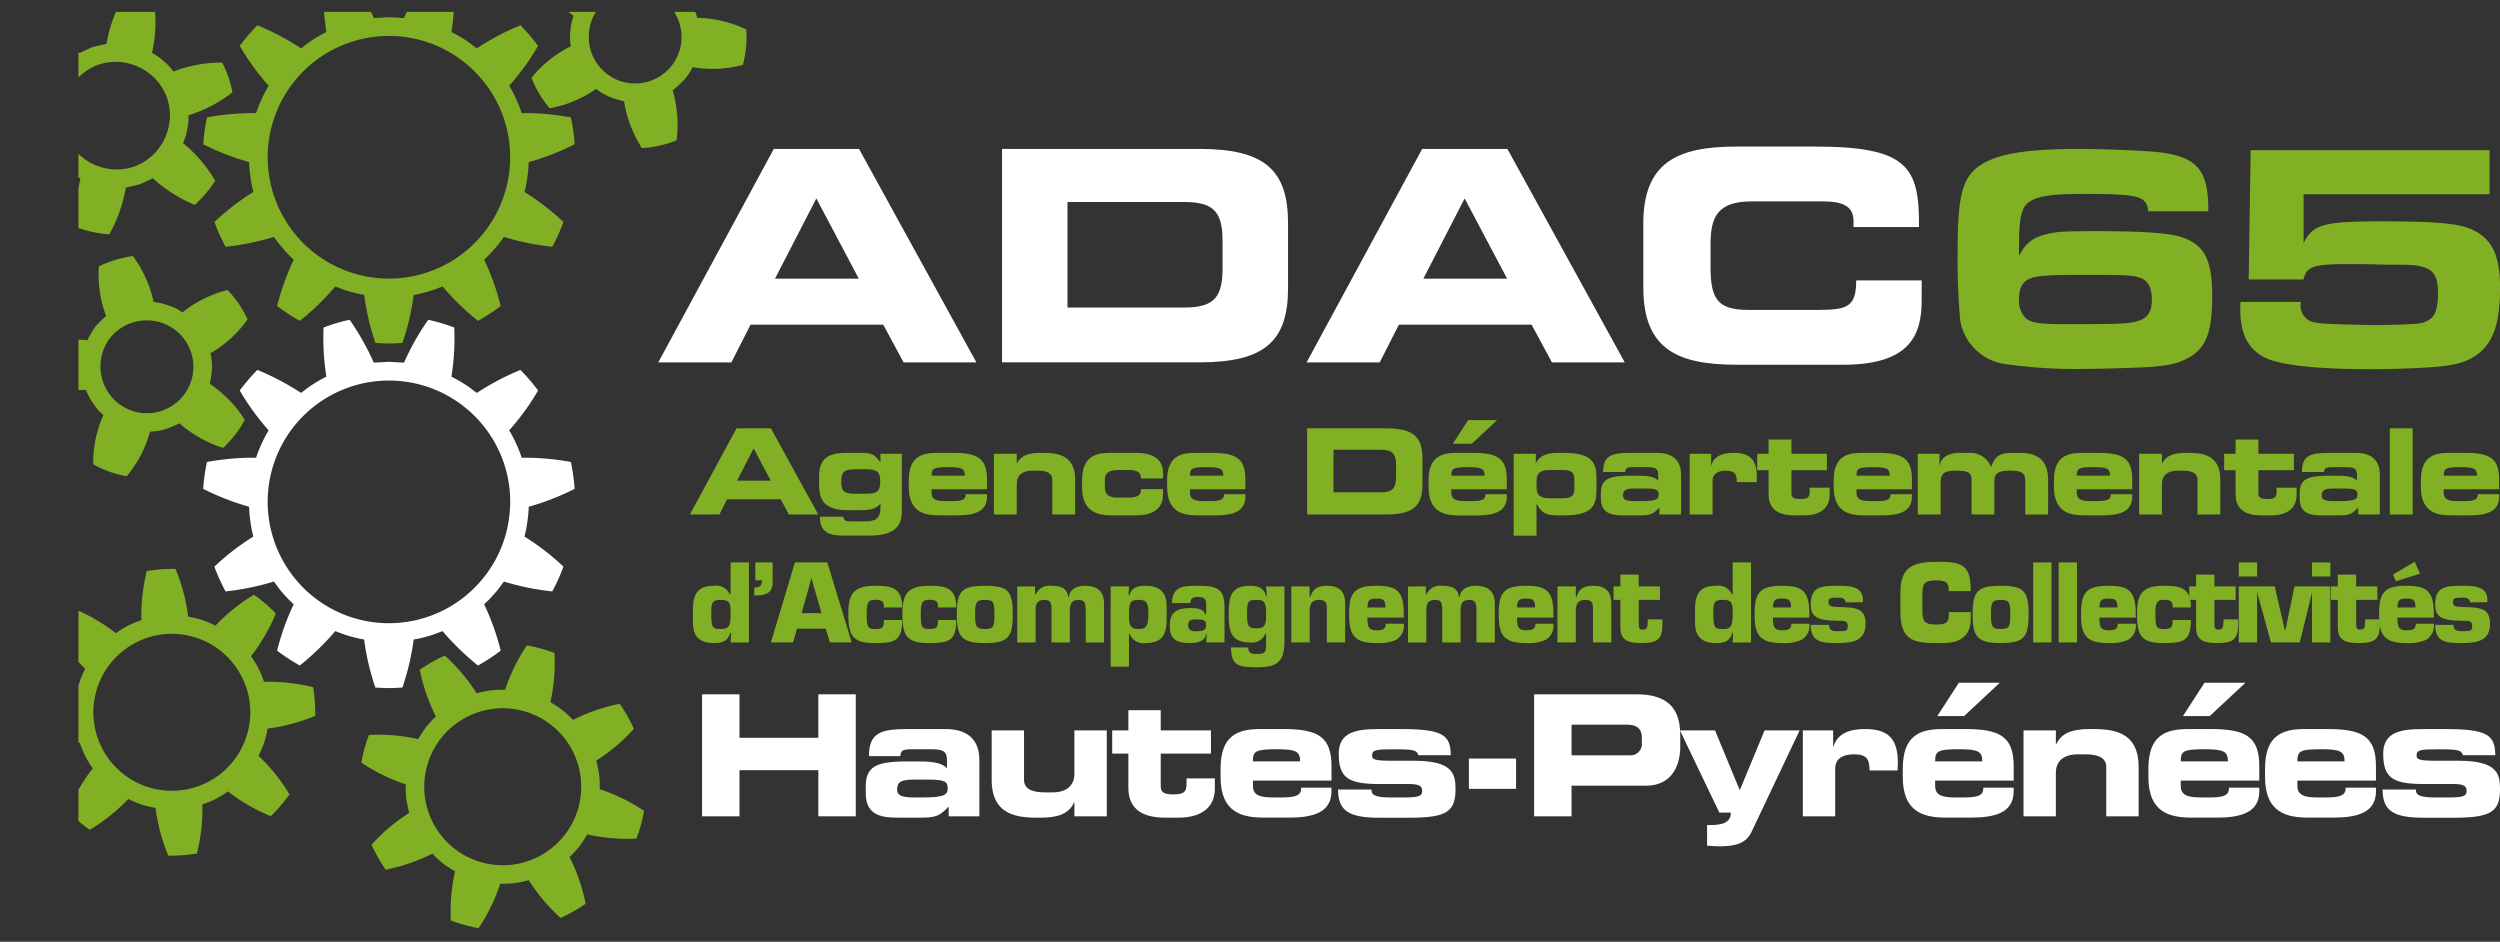 <?xml version="1.0" encoding="utf-8"?>
<svg xmlns="http://www.w3.org/2000/svg" viewBox="0 0 409 154.07">
  <rect x="0" y="0" width="409" height="154.07" fill="#333333" stroke="none"/>
  <defs>
    <clipPath id="16587653479876878">
      <path fill="none" d="M0 0h409v154.07H0z"/>
    </clipPath>
    <clipPath id="68468763973634687">
      <path fill="none" d="M0 0h110.569v152.131H0z"/>
    </clipPath>
  </defs>
  <path fill="#82b025" d="M120.496 70.078h5.624l7.745 14.089h-4.806l-1.343-2.491h-8.757l-1.266 2.491h-4.826Zm.079 8.564h5.526l-2.8-5.294Z"/>
  <g>
    <g clip-path="url(#16587653479876878)">
      <path fill="#82b025" d="M134.002 77.979c0-3.075 1.575-3.893 4.553-3.893h2.18c1.887 0 2.335.233 3.269 1.517h.039v-1.362h3.5v9.3c0 2.067-.662 4.088-5.352 4.088h-4.125c-2.511 0-3.931-.6-3.931-3.094h3.857c0 .469.312.763.915.763h2.7c1.635 0 2.433-.529 2.433-2.2v-.662c-.74.738-1.362 1.031-3.347 1.031h-1.965c-3.62 0-4.729-1.442-4.729-4.124Zm7.726 2.8c1.848 0 2.276-.486 2.276-1.983 0-1.518-.428-2.024-2.276-2.024h-1.829c-1.849 0-2.277.506-2.277 2.024 0 1.5.428 1.983 2.277 1.983Z"/>
      <path fill="#82b025" d="M148.672 78.66c0-3.755 1.87-4.573 4.593-4.573h2.607c3.97 0 5.6.836 5.6 4.282v1.673h-9.069v.6c0 1.052.742 1.342 2.3 1.342h1.15c2.023 0 2.12-.545 2.12-1.129h3.5v.428c0 2.494-2.217 3.036-4.922 3.036h-2.8c-2.472 0-5.08-.466-5.08-4.709Zm9.186-.836c0-1.188-.546-1.4-2.726-1.4-2.432 0-2.724.213-2.724 1.4Z"/>
      <path fill="#82b025" d="M162.604 74.241h3.737v1.595h.038c.663-1.381 1.966-1.751 3.971-1.751 2.316 0 5.546.1 5.546 4.378v5.7h-3.737V78.46c0-.971-.778-1.46-2.412-1.46h-.856c-1.6 0-2.549.739-2.549 2.161v5h-3.737Z"/>
      <path fill="#82b025" d="M177.025 78.66c0-3.755 1.869-4.573 4.593-4.573h4.2c2.764 0 4.457 1.013 4.457 3.288v.9h-3.621c0-1.013-.525-1.383-2.159-1.383h-1.439c-1.555 0-2.3.428-2.3 1.518v1.323c0 1.285.817 1.674 1.986 1.674h1.907c1.05 0 2-.234 2-1.148v-.239h3.621v.877c0 2.666-2.219 3.425-4.36 3.425h-3.814c-2.472 0-5.08-.466-5.08-4.709Z"/>
      <path fill="#82b025" d="M190.938 78.66c0-3.755 1.869-4.573 4.592-4.573h2.608c3.969 0 5.6.836 5.6 4.282v1.673h-9.063v.6c0 1.052.74 1.342 2.3 1.342h1.148c2.023 0 2.122-.545 2.122-1.129h3.5v.428c0 2.494-2.218 3.036-4.924 3.036h-2.8c-2.472 0-5.08-.466-5.08-4.709Zm9.186-.836c0-1.188-.546-1.4-2.726-1.4-2.432 0-2.724.213-2.724 1.4Z"/>
      <path fill="#82b025" d="M213.842 70.077h13.038c4.317 0 5.836 1.42 5.836 4.9v4.28c0 3.488-1.519 4.905-5.836 4.905h-13.038Zm4.319 10.468h7.667c1.849 0 2.571-.525 2.571-2.529v-1.908c0-2-.722-2.529-2.571-2.529h-7.667Z"/>
      <path fill="#82b025" d="M233.708 78.658c0-3.754 1.87-4.573 4.592-4.573h2.607c3.971 0 5.6.837 5.6 4.283v1.673h-9.068v.6c0 1.053.741 1.342 2.3 1.342h1.149c2.021 0 2.122-.545 2.122-1.129h3.5v.437c0 2.493-2.217 3.035-4.922 3.035h-2.8c-2.47 0-5.078-.465-5.078-4.709Zm9.184-.835c0-1.189-.544-1.4-2.724-1.4-2.436 0-2.725.213-2.725 1.4Zm-2.7-9.09h4.729l-4.129 3.858h-3.1Z"/>
      <path fill="#82b025" d="M247.641 74.241h3.619v1.479h.039c.465-.876 1.325-1.633 3.5-1.633h1.073c4.728 0 5.311 1.691 5.311 4.223v1.79c0 2.529-.583 4.222-5.311 4.222h-.759c-2.121 0-2.862-.291-3.7-1.865h-.038v5.173h-3.737Zm3.737 5.45c0 1.5.777 1.829 2.255 1.829h1.967c1.791 0 1.967-.624 1.967-1.733V78.62c0-1.112-.176-1.733-1.967-1.733h-1.967c-1.478 0-2.255.332-2.255 1.828Z"/>
      <path fill="#82b025" d="M261.903 80.682c0-2.7 1.869-2.86 5.49-2.86 2.041 0 3.169.06 3.889.8v-.877c0-.972-.292-1.322-1.751-1.322h-2.2c-1.09 0-1.4.1-1.437.8h-3.619c0-2.686 1.322-3.133 4.473-3.133h4.343c2.565 0 3.929 1.226 3.929 3.562v6.518h-3.542v-1.132c-1.032 1.07-1.418 1.284-3.288 1.284h-2.548c-2.279.017-3.738-.487-3.738-2.822Zm6.656 1.3c2.57 0 2.8-.39 2.8-1.05 0-.741-.217-1.013-2.279-1.013h-1.652c-1.577 0-1.907.35-1.907 1.168 0 .64.5.894 1.962.894Z"/>
      <path fill="#82b025" d="M276.44 74.241h3.5v1.888h.042c.427-1.577 1.945-2.044 3.638-2.044 2.725 0 3.794 1.168 3.794 3.912 0 .253-.017.526-.038.877h-3.232c0-1.265-.291-1.869-1.791-1.869-1.284 0-2.177.488-2.177 1.674v5.488h-3.738Z"/>
      <path fill="#82b025" d="M289.341 76.927h-1.867v-2.686h1.867v-2.335h3.737v2.335h5.8v2.686h-5.8v3.815c0 .738.546.9 1.44.9 1.207 0 1.539-.273 1.539-1.189v-.666h3.268v1.208c0 1.888-1.245 3.327-4.22 3.327h-1.48c-2.3 0-4.283-.721-4.283-3.463Z"/>
      <path fill="#82b025" d="M299.984 78.66c0-3.755 1.869-4.573 4.593-4.573h2.607c3.97 0 5.607.836 5.607 4.282v1.673h-9.068v.6c0 1.052.737 1.342 2.293 1.342h1.149c2.025 0 2.121-.545 2.121-1.129h3.505v.428c0 2.494-2.219 3.036-4.923 3.036h-2.8c-2.472 0-5.08-.466-5.08-4.709Zm9.188-.836c0-1.188-.545-1.4-2.729-1.4-2.431 0-2.72.213-2.72 1.4Z"/>
      <path fill="#82b025" d="M313.741 74.241h3.565v1.947h.037c.2-1.421 1.479-2.1 3.309-2.1h1.421a3.691 3.691 0 0 1 3.679 2.316c.622-1.791 1.418-2.316 3.541-2.316h1.15c3.4 0 4.628 1.655 4.628 4.5v5.584h-3.735v-5.338c0-1.363-.352-1.83-2.527-1.83-1.791 0-2.532.389-2.532 1.693v5.469h-3.735v-5.627c0-1.224-.448-1.536-2.708-1.536-1.593 0-2.352.389-2.352 1.926v5.236h-3.739Z"/>
      <path fill="#82b025" d="M336.023 78.66c0-3.755 1.869-4.573 4.593-4.573h2.608c3.969 0 5.606.836 5.606 4.282v1.673h-9.071v.6c0 1.052.737 1.342 2.3 1.342h1.146c2.025 0 2.121-.545 2.121-1.129h3.505v.428c0 2.494-2.219 3.036-4.923 3.036h-2.8c-2.472 0-5.08-.466-5.08-4.709Zm9.188-.836c0-1.188-.545-1.4-2.728-1.4-2.432 0-2.721.213-2.721 1.4Z"/>
      <path fill="#82b025" d="M349.957 74.241h3.735v1.595h.038c.663-1.381 1.967-1.751 3.97-1.751 2.318 0 5.547.1 5.547 4.378v5.7h-3.732V78.46c0-.971-.78-1.46-2.412-1.46h-.859c-1.6 0-2.548.739-2.548 2.161v5h-3.735Z"/>
      <path fill="#82b025" d="M365.738 76.927h-1.864v-2.686h1.866v-2.335h3.734v2.335h5.8v2.686h-5.8v3.815c0 .738.546.9 1.442.9 1.207 0 1.534-.273 1.534-1.189v-.666h3.274v1.208c0 1.888-1.245 3.327-4.225 3.327h-1.479c-2.294 0-4.28-.721-4.28-3.463Z"/>
      <path fill="#82b025" d="M376.226 80.682c0-2.7 1.869-2.86 5.488-2.86 2.041 0 3.169.06 3.889.8v-.877c0-.972-.289-1.322-1.75-1.322h-2.2c-1.09 0-1.4.1-1.441.8h-3.618c0-2.686 1.32-3.133 4.476-3.133h4.34c2.569 0 3.929 1.226 3.929 3.562v6.518H385.8v-1.132c-1.032 1.07-1.422 1.284-3.291 1.284h-2.549c-2.277.017-3.734-.487-3.734-2.822Zm6.653 1.3c2.569 0 2.8-.39 2.8-1.05 0-.741-.215-1.013-2.276-1.013h-1.657c-1.575 0-1.908.35-1.908 1.168 0 .64.507.894 1.967.894Z"/>
      <path fill="#82b025" d="M390.977 70.078h3.735v14.089h-3.735z"/>
      <path fill="#82b025" d="M396.055 78.66c0-3.755 1.869-4.573 4.593-4.573h2.607c3.967 0 5.6.836 5.6 4.282v1.673h-9.071v.6c0 1.052.742 1.342 2.3 1.342h1.148c2.026 0 2.123-.545 2.123-1.129h3.5v.428c0 2.494-2.217 3.036-4.924 3.036h-2.8c-2.471 0-5.079-.466-5.079-4.709Zm9.185-.836c0-1.188-.546-1.4-2.726-1.4-2.43 0-2.725.213-2.725 1.4Z"/>
      <path fill="#82b025" d="M122.526 105.102h-3l.069-1.589h-.14c-.349 1.38-1.308 1.693-2.616 1.693-2.217 0-3.475-.942-3.475-3.367v-2.094c0-2.794.961-3.91 3.475-3.91a2.371 2.371 0 0 1 2.548 1.412h.14v-5.235h3Zm-4.625-2.2c1.24 0 1.623-.3 1.623-2.376 0-1.78-.035-2.391-1.623-2.391-1.5 0-1.536.577-1.536 2.391 0 2.235.28 2.376 1.536 2.376"/>
      <path fill="#82b025" d="M126.401 92.013v2.932c.052 1.8-.611 2.492-3 2.474v-1.306c1-.018 1.256-.3 1.256-1.168h-1.084v-2.933Z"/>
      <path fill="#82b025" d="m130.395 102.851-.646 2.251h-3.627l3.927-13.089h5.306l3.979 13.089h-3.56l-.681-2.251Zm2.374-8.219h-.034l-1.589 5.675h3.246Z"/>
      <path fill="#82b025" d="M147.598 101.435c0 1.711-.3 2.653-1.012 3.16-.7.524-1.8.61-3.421.61-3.542 0-4.38-1.065-4.38-4.677 0-3.108.628-4.693 4.38-4.693 2.635 0 4.433.279 4.433 3.542h-3c.018-.49-.034-.786-.245-.976a1.725 1.725 0 0 0-1.186-.263c-1.064 0-1.378.3-1.378 2.39 0 2.15.244 2.377 1.378 2.377 1.361 0 1.431-.334 1.431-1.47Z"/>
      <path fill="#82b025" d="M156.445 101.435c0 1.711-.3 2.653-1.013 3.16-.7.524-1.8.61-3.421.61-3.542 0-4.38-1.065-4.38-4.677 0-3.108.628-4.693 4.38-4.693 2.635 0 4.434.279 4.434 3.542h-3c.017-.49-.033-.786-.243-.976a1.731 1.731 0 0 0-1.187-.263c-1.065 0-1.378.3-1.378 2.39 0 2.15.245 2.377 1.378 2.377 1.36 0 1.43-.334 1.43-1.47Z"/>
      <path fill="#82b025" d="M165.691 100.528c0 3.77-.787 4.677-4.59 4.677-3.752 0-4.574-1.011-4.574-4.677 0-3.752.75-4.693 4.574-4.693 3.839 0 4.59.819 4.59 4.693m-6.161 0c0 1.99.173 2.376 1.623 2.376 1.4 0 1.537-.386 1.537-2.376s-.14-2.391-1.537-2.391c-1.45 0-1.623.4-1.623 2.391"/>
      <path fill="#82b025" d="M169.334 95.937v1.3h.121a2.408 2.408 0 0 1 2.514-1.4c1.291 0 2.618.226 2.775 1.8h.14c.157-1.309 1.4-1.8 2.547-1.8 2.113 0 3.193.872 3.193 3v6.267h-3v-5.3c-.052-.962-.035-1.659-1.2-1.659s-1.4.783-1.4 1.764v5.2h-3V99.56c-.034-.837-.088-1.414-1.133-1.414-1.24 0-1.467.666-1.467 1.764v5.2h-3v-9.165Z"/>
      <path fill="#82b025" d="M181.702 95.937h3l-.072 1.449h.139c.352-1.239 1.31-1.551 2.619-1.551 2.216 0 3.474.941 3.474 3.369v2.09c0 2.791-.962 3.909-3.474 3.909a2.336 2.336 0 0 1-2.547-1.484h-.139v5.344h-3Zm3 4.591c0 1.536.1 2.376 1.5 2.376 1.239 0 1.659-.3 1.659-2.376 0-1.78-.071-2.391-1.659-2.391-1.275 0-1.5.454-1.5 2.391"/>
      <path fill="#82b025" d="M197.424 103.74h-.1c-.228 1.259-1.589 1.465-2.637 1.465-2.094 0-3.316-.507-3.316-2.842 0-2.2 1.152-2.883 3.316-2.883.856 0 2.166-.018 2.5 1.03h.14v-1.448c0-.854-.054-1.4-1.362-1.4-.75 0-1.222.174-1.222 1h-3c0-2.845 2.077-2.827 4.223-2.827 3.072 0 4.363.386 4.363 3.541v5.725h-3Zm-3.056-1.465c0 1 .856 1 1.31 1 1.256 0 1.641-.159 1.641-1.118 0-.768-.663-.838-1.641-.838-.733 0-1.31.121-1.31.96"/>
      <path fill="#82b025" d="M204.226 105.923a.933.933 0 0 0 .419.923 2.162 2.162 0 0 0 .926.139c1.29 0 1.568-.207 1.568-1.479v-1.9h-.1a2.321 2.321 0 0 1-2.5 1.5c-3.243 0-3.523-1.972-3.523-4.573 0-2.966.365-4.693 3.523-4.693 1.293 0 2.235.312 2.6 1.727h.106l-.106-1.625h3v8.752c0 3.427-.945 4.471-4.469 4.471-3.246 0-4.188-.349-4.294-3.245Zm2.913-5.395c0-2.076-.33-2.391-1.587-2.391-1.4 0-1.535.281-1.535 2.391 0 1.886.243 2.269 1.535 2.269 1.466 0 1.587-.7 1.587-2.269"/>
      <path fill="#82b025" d="M214.256 95.937v1.711h.122c.437-1.445 1.327-1.813 2.741-1.813 2.025 0 2.951.958 2.951 2.93v6.336h-3v-5.639c-.017-.89-.261-1.325-1.238-1.325-1.345 0-1.573.8-1.573 1.92v5.043h-3v-9.165Z"/>
      <path fill="#82b025" d="M229.662 102.046a2.694 2.694 0 0 1-1.238 2.617 6.874 6.874 0 0 1-3.229.542c-3.611 0-4.483-1.254-4.483-4.676 0-3.525.8-4.693 4.483-4.693 3.439 0 4.467.958 4.467 4.693v.507h-5.95c0 1.6.242 2.076 1.483 2.076.924 0 1.518-.106 1.518-1.066Zm-3-2.669c0-1.359-.506-1.449-1.517-1.449-1.065 0-1.4.245-1.431 1.449Z"/>
      <path fill="#82b025" d="M233.257 95.937v1.3h.12a2.406 2.406 0 0 1 2.511-1.4c1.293 0 2.623.226 2.776 1.8h.142c.158-1.309 1.4-1.8 2.546-1.8 2.115 0 3.2.872 3.2 3v6.267h-3.005v-5.3c-.052-.962-.034-1.659-1.2-1.659s-1.4.783-1.4 1.764v5.2h-3V99.56c-.033-.837-.086-1.414-1.134-1.414-1.239 0-1.465.666-1.465 1.764v5.2h-3v-9.165Z"/>
      <path fill="#82b025" d="M254.141 102.046a2.7 2.7 0 0 1-1.238 2.617 6.883 6.883 0 0 1-3.233.542c-3.611 0-4.483-1.254-4.483-4.676 0-3.525.8-4.693 4.483-4.693 3.44 0 4.471.958 4.471 4.693v.507h-5.954c0 1.6.245 2.076 1.483 2.076.928 0 1.519-.106 1.519-1.066Zm-3-2.669c0-1.359-.507-1.449-1.522-1.449-1.062 0-1.4.245-1.432 1.449Z"/>
      <path fill="#82b025" d="M257.801 95.937v1.711h.121c.436-1.445 1.326-1.813 2.742-1.813 2.025 0 2.948.958 2.948 2.93v6.336h-3v-5.639c-.018-.89-.263-1.325-1.239-1.325-1.345 0-1.573.8-1.573 1.92v5.043h-3v-9.165Z"/>
      <path fill="#82b025" d="M271.569 98.138h-3.472v4.1c.017.541.121.767.679.767.786 0 .753-.555.786-1.183l.018-.489h2.39v.82c0 2.495-.925 3.052-3.369 3.052-1.919 0-3.505-.242-3.505-2.545v-4.522h-1.118v-2.2h1.116v-1.934h3v1.934h3.472Z"/>
      <path fill="#82b025" d="M286.466 105.102h-3l.071-1.589h-.139c-.352 1.38-1.311 1.693-2.617 1.693-2.219 0-3.473-.942-3.473-3.367v-2.094c0-2.794.958-3.91 3.473-3.91a2.368 2.368 0 0 1 2.545 1.412h.14v-5.235h3Zm-4.625-2.2c1.238 0 1.623-.3 1.623-2.376 0-1.78-.034-2.391-1.623-2.391-1.5 0-1.536.577-1.536 2.391 0 2.235.281 2.376 1.536 2.376"/>
      <path fill="#82b025" d="M296.011 102.046a2.7 2.7 0 0 1-1.239 2.617 6.877 6.877 0 0 1-3.227.542c-3.615 0-4.489-1.254-4.489-4.676 0-3.525.8-4.693 4.489-4.693 3.434 0 4.466.958 4.466 4.693v.507h-5.954c0 1.6.245 2.076 1.488 2.076.922 0 1.515-.106 1.515-1.066Zm-3-2.669c0-1.359-.508-1.449-1.521-1.449-1.062 0-1.4.245-1.431 1.449Z"/>
      <path fill="#82b025" d="M301.944 98.538c-.109-.766-.752-.766-1.224-.766-1.57 0-1.57.191-1.57.732 0 .455.034.768 1.57.8 3.106.068 4.488.244 4.488 2.81 0 2.686-2.076 3.087-4.488 3.087-2.373 0-4.484.051-4.484-2.967h3c0 1.032.751 1.032 1.484 1.032 1.362 0 1.572-.09 1.572-.809 0-.9-.524-.9-1.572-.9-3.805 0-4.484-.856-4.484-2.725 0-2.949 1.938-3 4.484-3 1.675 0 4.052.016 4.052 2.269v.434Z"/>
      <path fill="#82b025" d="M322.422 100.147v.383c0 1.431-.018 2.722-1.2 3.718-1.187.976-2.634.958-4.153.958-3.559 0-6.159-.172-6.159-4.956v-3.386c0-4.326 2.318-4.956 6.159-4.956 3.595 0 5.271.369 5.339 4.3v.5h-3.6v-.5c-.122-1.172-.943-1.258-2.126-1.258-1.993 0-2.183.609-2.183 2.474v2.043c0 1.956.086 2.708 2.183 2.708 1.446 0 2.147-.107 2.147-1.642v-.383Z"/>
      <path fill="#82b025" d="M331.882 100.528c0 3.77-.788 4.677-4.592 4.677-3.752 0-4.573-1.011-4.573-4.677 0-3.752.748-4.693 4.573-4.693s4.592.819 4.592 4.693m-6.161 0c0 1.99.172 2.376 1.621 2.376 1.4 0 1.539-.386 1.539-2.376s-.141-2.391-1.539-2.391c-1.449 0-1.621.4-1.621 2.391"/>
      <path fill="#82b025" d="M332.626 92.013h3v13.089h-3z"/>
      <path fill="#82b025" d="M336.796 92.013h3v13.089h-3z"/>
      <path fill="#82b025" d="M349.413 102.046a2.7 2.7 0 0 1-1.238 2.617 6.879 6.879 0 0 1-3.229.542c-3.614 0-4.488-1.254-4.488-4.676 0-3.525.8-4.693 4.488-4.693 3.435 0 4.467.958 4.467 4.693v.507h-5.953c0 1.6.245 2.076 1.486 2.076.924 0 1.518-.106 1.518-1.066Zm-3-2.669c0-1.359-.505-1.449-1.52-1.449-1.062 0-1.4.245-1.431 1.449Z"/>
      <path fill="#82b025" d="M358.431 101.435c0 1.711-.3 2.653-1.014 3.16-.7.524-1.8.61-3.417.61-3.547 0-4.381-1.065-4.381-4.677 0-3.108.627-4.693 4.381-4.693 2.631 0 4.431.279 4.431 3.542h-3c.018-.49-.035-.786-.241-.976a1.732 1.732 0 0 0-1.186-.263c-1.067 0-1.382.3-1.382 2.39 0 2.15.247 2.377 1.382 2.377 1.358 0 1.427-.334 1.427-1.47Z"/>
      <path fill="#82b025" d="M365.758 98.138h-3.473v4.1c.016.541.12.767.679.767.786 0 .751-.555.786-1.183l.018-.489h2.389v.82c0 2.495-.924 3.052-3.365 3.052-1.922 0-3.509-.242-3.509-2.545v-4.522h-1.117v-2.2h1.117v-1.934h3v1.934h3.473Z"/>
      <path fill="#82b025" d="M369.262 94.316h-3v-2.3h3Zm0 10.786h-3v-9.165h3Z"/>
      <path fill="#82b025" d="M376.242 105.101h-4.71l-2.531-9.165h3.141l1.656 7.158h.089l1.5-7.158h3.107Z"/>
      <path fill="#82b025" d="M381.248 94.316h-3v-2.3h3Zm0 10.786h-3v-9.165h3Z"/>
      <path fill="#82b025" d="M388.943 98.138h-3.473v4.1c.018.541.124.767.683.767.785 0 .747-.555.785-1.183l.014-.489h2.391v.82c0 2.495-.922 3.052-3.367 3.052-1.919 0-3.508-.242-3.508-2.545v-4.522h-1.116v-2.2h1.116v-1.934h3v1.934h3.473Z"/>
      <path fill="#82b025" d="M398.172 102.047a2.7 2.7 0 0 1-1.237 2.617 6.884 6.884 0 0 1-3.231.542c-3.612 0-4.485-1.254-4.485-4.676 0-3.525.8-4.693 4.485-4.693 3.438 0 4.468.958 4.468 4.693v.507h-5.951c0 1.6.244 2.076 1.483 2.076.926 0 1.52-.106 1.52-1.066Zm-2.251-8.2-3.946 1.242-.487-1.083 3.56-2.1Zm-.749 5.532c0-1.359-.507-1.449-1.521-1.449-1.063 0-1.4.245-1.43 1.449Z"/>
      <path fill="#82b025" d="M404.101 98.538c-.1-.766-.748-.766-1.22-.766-1.569 0-1.569.191-1.569.732 0 .455.033.768 1.569.8 3.107.068 4.486.244 4.486 2.81 0 2.686-2.076 3.087-4.486 3.087-2.373 0-4.484.051-4.484-2.967h3c0 1.032.751 1.032 1.483 1.032 1.362 0 1.573-.09 1.573-.809 0-.9-.524-.9-1.573-.9-3.805 0-4.484-.856-4.484-2.725 0-2.949 1.939-3 4.484-3 1.676 0 4.049.016 4.049 2.269v.434Z"/>
      <path fill="#fff" d="M114.859 113.592h6.121v7.108h12.9v-7.111h6.122v19.959h-6.122V126h-12.9v7.554h-6.121Z"/>
      <path fill="#fff" d="M141.636 128.617c0-3.835 2.648-4.052 7.776-4.052 2.895 0 4.495.083 5.514 1.132v-1.242c0-1.379-.412-1.876-2.48-1.876h-3.115c-1.544 0-1.986.137-2.039 1.128h-5.13c0-3.8 1.876-4.436 6.342-4.436h6.148c3.641 0 5.57 1.738 5.57 5.043v9.236h-5.018v-1.6c-1.462 1.517-2.013 1.821-4.659 1.821h-3.612c-3.226.029-5.294-.692-5.294-4Zm9.43 1.846c3.64 0 3.971-.548 3.971-1.49 0-1.046-.3-1.431-3.226-1.431h-2.343c-2.234 0-2.7.5-2.7 1.652 0 .911.716 1.269 2.784 1.269Z"/>
      <path fill="#fff" d="M181.069 133.551h-5.294v-2.259h-.055c-.937 1.96-2.783 2.483-5.624 2.483-3.281 0-7.858-.14-7.858-6.206v-8.076h5.293v8.076c0 1.377 1.1 2.067 3.42 2.067h1.21c2.261 0 3.611-1.045 3.611-3.058v-7.085h5.294Z"/>
      <path fill="#fff" d="M184.602 123.294h-2.645v-3.8h2.645v-3.308h5.294v3.308h8.215v3.8h-8.215v5.4c0 1.045.771 1.267 2.039 1.267 1.71 0 2.179-.387 2.179-1.681v-.937h4.633v1.708c0 2.675-1.765 4.717-5.985 4.717h-2.1c-3.252 0-6.065-1.021-6.065-4.907Z"/>
      <path fill="#fff" d="M199.688 125.751c0-5.323 2.648-6.48 6.507-6.48h3.7c5.624 0 7.938 1.186 7.938 6.063v2.373h-12.851v.855c0 1.486 1.049 1.9 3.253 1.9h1.628c2.866 0 3.005-.773 3.005-1.6h4.96v.6c0 3.531-3.14 4.3-6.973 4.3h-3.971c-3.5 0-7.2-.665-7.2-6.674Zm13.014-1.186c0-1.683-.771-1.988-3.86-1.988-3.447 0-3.861.3-3.861 1.988Z"/>
      <path fill="#fff" d="M224.37 129.167c0 .772.275 1.3 3.278 1.3h1.878c2.507 0 3.141-.193 3.141-1.047 0-.825-.414-1.157-2.286-1.157h-4.963c-4.936-.027-6.4-1.1-6.4-4.963 0-3.5 2.81-4.025 6.451-4.025h3.693c6.921 0 8.132.962 8.188 4.273h-5.294c-.276-.828-.773-.965-3.941-.965-3.061 0-3.641.083-3.641 1.048 0 .6.414.827 3.169.827h3.671c6.338 0 6.809 2.123 6.809 4.633 0 3.722-1.488 4.687-7.527 4.687h-5.019c-4.878 0-6.674-1.131-6.674-4.607Z"/>
      <path fill="#fff" d="M240.311 124.097h7.718v4.96h-7.718z"/>
      <path fill="#fff" d="M250.982 113.591h16.685c5.814 0 7.222 2.922 7.222 6.838v1.708c0 2.98-1.3 6.4-5.625 6.4h-12.159v5.015h-6.123Zm6.123 9.981h9.513a1.865 1.865 0 0 0 1.983-2.126v-.771c0-1.35-.658-2.122-2.508-2.122h-8.988Z"/>
      <path fill="#fff" d="M279.277 134.984h.442c2.092 0 3.445-.41 3.445-2.038h-1.876l-6.45-13.455h5.739l4.052 9.788 4.054-9.788h5.734l-7.887 16.652c-.829 1.708-2.425 2.313-5.1 2.313-.991 0-1.626-.083-2.151-.11Z"/>
      <path fill="#fff" d="M294.944 119.492h4.96v2.673h.055c.607-2.231 2.759-2.894 5.156-2.894 3.859 0 5.378 1.653 5.378 5.54 0 .361-.028.744-.056 1.242h-4.577c0-1.793-.413-2.646-2.534-2.646-1.821 0-3.09.691-3.09 2.37v7.774h-5.291Z"/>
      <path fill="#fff" d="M311.297 125.753c0-5.324 2.644-6.481 6.5-6.481h3.7c5.621 0 7.939 1.186 7.939 6.063v2.373h-12.845v.855c0 1.487 1.047 1.9 3.251 1.9h1.629c2.868 0 3-.772 3-1.6h4.963v.6c0 3.531-3.141 4.3-6.978 4.3h-3.969c-3.5 0-7.194-.665-7.194-6.675Zm13.012-1.187c0-1.683-.772-1.988-3.859-1.988-3.45 0-3.86.3-3.86 1.988Zm-3.833-12.876h6.7l-5.844 5.455h-4.384Z"/>
      <path fill="#fff" d="M331.047 119.492h5.294v2.259h.056c.937-1.955 2.783-2.48 5.625-2.48 3.279 0 7.856.138 7.856 6.2v8.079h-5.294v-8.079c0-1.374-1.1-2.065-3.417-2.065h-1.22c-2.259 0-3.611 1.048-3.611 3.059v7.085h-5.289Z"/>
      <path fill="#fff" d="M351.48 125.753c0-5.324 2.643-6.481 6.5-6.481h3.7c5.621 0 7.939 1.186 7.939 6.063v2.373h-12.846v.855c0 1.487 1.046 1.9 3.252 1.9h1.629c2.866 0 3-.772 3-1.6h4.963v.6c0 3.531-3.141 4.3-6.977 4.3h-3.971c-3.5 0-7.193-.665-7.193-6.675Zm13.012-1.187c0-1.683-.773-1.988-3.859-1.988-3.45 0-3.861.3-3.861 1.988Zm-3.832-12.876h6.7l-5.844 5.455h-4.38Z"/>
      <path fill="#fff" d="M370.562 125.751c0-5.323 2.646-6.48 6.5-6.48h3.7c5.624 0 7.944 1.186 7.944 6.063v2.373h-12.852v.855c0 1.486 1.049 1.9 3.256 1.9h1.624c2.867 0 3.008-.773 3.008-1.6h4.964v.6c0 3.531-3.147 4.3-6.979 4.3h-3.97c-3.5 0-7.2-.665-7.2-6.674Zm13.015-1.186c0-1.683-.773-1.988-3.864-1.988-3.445 0-3.859.3-3.859 1.988Z"/>
      <path fill="#fff" d="M395.244 129.167c0 .772.273 1.3 3.281 1.3h1.871c2.513 0 3.143-.193 3.143-1.047 0-.825-.411-1.157-2.287-1.157h-4.963c-4.932-.027-6.395-1.1-6.395-4.963 0-3.5 2.81-4.025 6.449-4.025h3.7c6.922 0 8.136.962 8.188 4.273h-5.292c-.276-.828-.773-.965-3.942-.965-3.063 0-3.643.083-3.643 1.048 0 .6.414.827 3.175.827h3.666c6.339 0 6.81 2.123 6.81 4.633 0 3.722-1.488 4.687-7.527 4.687h-5.019c-4.879 0-6.669-1.131-6.669-4.607Z"/>
    </g>
  </g>
  <g>
    <g clip-path="url(#68468763973634687)" transform="translate(12.829 1.939)">
      <path fill="#fff" d="M72.526 72.946a22.066 22.066 0 0 0-.91-2.293 17.666 17.666 0 0 0-1.148-2.181 40.02 40.02 0 0 0 4.733-6.528 32.746 32.746 0 0 0-2.886-3.365 42.462 42.462 0 0 0-7.139 3.765c-.676-.471-1.293-1.03-2.008-1.438a19.336 19.336 0 0 0-2.144-1.216 39.933 39.933 0 0 0 .46-8.048 30.831 30.831 0 0 0-4.257-1.268 42.227 42.227 0 0 0-3.961 7.016l-2.469-.137-2.469.137a42.672 42.672 0 0 0-3.96-7.019 30.891 30.891 0 0 0-4.259 1.268 39.933 39.933 0 0 0 .461 8.048 18.987 18.987 0 0 0-2.146 1.217c-.716.409-1.333.967-2.006 1.437a42.707 42.707 0 0 0-7.143-3.765 33.153 33.153 0 0 0-2.881 3.365 39.911 39.911 0 0 0 4.731 6.529 17.787 17.787 0 0 0-1.149 2.181 21.487 21.487 0 0 0-.91 2.293 41.487 41.487 0 0 0-8.038.7 30.667 30.667 0 0 0-.613 4.391 40.733 40.733 0 0 0 7.515 2.928 17.051 17.051 0 0 0 .218 2.456 15.5 15.5 0 0 0 .48 2.42 39.576 39.576 0 0 0-6.387 4.925 31.637 31.637 0 0 0 1.827 4.05 42.186 42.186 0 0 0 7.909-1.612c.515.642.943 1.355 1.523 1.947a19.451 19.451 0 0 0 1.718 1.77 40.193 40.193 0 0 0-2.713 7.592 33.314 33.314 0 0 0 3.716 2.426 42.192 42.192 0 0 0 5.793-5.621c.778.265 1.533.6 2.329.81a20.98 20.98 0 0 0 2.4.561 40.722 40.722 0 0 0 1.835 7.85 26.917 26.917 0 0 0 4.429 0 40.858 40.858 0 0 0 1.842-7.847 21.1 21.1 0 0 0 2.4-.561c.793-.207 1.548-.545 2.329-.81a42.381 42.381 0 0 0 5.791 5.621 33.08 33.08 0 0 0 3.717-2.426 40.247 40.247 0 0 0-2.71-7.592 19.442 19.442 0 0 0 1.717-1.77c.581-.592 1-1.305 1.522-1.945a42.452 42.452 0 0 0 7.91 1.609 31.212 31.212 0 0 0 1.824-4.05 39.362 39.362 0 0 0-6.385-4.925 15.2 15.2 0 0 0 .48-2.42 17.051 17.051 0 0 0 .219-2.456 40.49 40.49 0 0 0 7.514-2.928 30.416 30.416 0 0 0-.613-4.391 41.465 41.465 0 0 0-8.037-.7M70.429 82.99a19.6 19.6 0 0 1-4.636 10.162 19.811 19.811 0 0 1-29.993 0 19.874 19.874 0 0 1-3.051-21.233 19.843 19.843 0 0 1 36.1 0 19.619 19.619 0 0 1 1.58 11.071"/>
      <path fill="#82b025" d="M81.006.653a9.058 9.058 0 0 0-.513 2.462 7.507 7.507 0 0 0 .068 2.517 19.255 19.255 0 0 0-6.431 5.142 16.867 16.867 0 0 0 2.971 5 18.969 18.969 0 0 0 7.59-3.171 9.71 9.71 0 0 0 2.168 1.285 16.989 16.989 0 0 0 2.415.744 19.9 19.9 0 0 0 2.912 7.659 17.684 17.684 0 0 0 5.674-1.275 19.928 19.928 0 0 0-.648-8.172 16.5 16.5 0 0 0 1.863-1.7 9.689 9.689 0 0 0 1.412-2.09 18.98 18.98 0 0 0 8.214-.382 16.892 16.892 0 0 0 .551-5.792 19.287 19.287 0 0 0-8.016-1.895 7.52 7.52 0 0 0-1.017-2.3 3.781 3.781 0 0 0-.358-.624h-4.157A6.751 6.751 0 0 1 97.599.235a7.591 7.591 0 1 1-14.073 3.163 7.339 7.339 0 0 1 2.969-5.337h-8.282A17.421 17.421 0 0 0 81.004.653"/>
      <path fill="#82b025" d="M83.241 134.57a30.091 30.091 0 0 0 8.055.68 25.656 25.656 0 0 0 1.248-4.529 29.775 29.775 0 0 0-7.263-3.553 14.065 14.065 0 0 0-.58-4.655 29.782 29.782 0 0 0 6.176-5.222 25.732 25.732 0 0 0-2.318-4.087 30.1 30.1 0 0 0-7.644 2.631 18.1 18.1 0 0 0-1.733-1.6 19.286 19.286 0 0 0-1.969-1.288 29.963 29.963 0 0 0 .676-8.057 25.966 25.966 0 0 0-4.528-1.245 29.691 29.691 0 0 0-3.55 7.261 18.649 18.649 0 0 0-2.352.1 18.22 18.22 0 0 0-2.306.48 29.972 29.972 0 0 0-5.217-6.175 25.908 25.908 0 0 0-4.089 2.319 30.108 30.108 0 0 0 2.631 7.645 18.638 18.638 0 0 0-1.6 1.733 17.875 17.875 0 0 0-1.288 1.971 30.01 30.01 0 0 0-8.058-.681 25.883 25.883 0 0 0-1.247 4.531 29.821 29.821 0 0 0 7.265 3.549 18.4 18.4 0 0 0 .095 2.356 18.917 18.917 0 0 0 .482 2.306 29.665 29.665 0 0 0-6.175 5.216 25.445 25.445 0 0 0 2.318 4.085 30 30 0 0 0 7.644-2.628 14.29 14.29 0 0 0 3.7 2.885 30.11 30.11 0 0 0-.679 8.056 25.681 25.681 0 0 0 4.531 1.25 29.855 29.855 0 0 0 3.548-7.264 17.746 17.746 0 0 0 2.355-.1 18.144 18.144 0 0 0 2.305-.482 29.782 29.782 0 0 0 5.216 6.177 25.709 25.709 0 0 0 4.09-2.32 30.206 30.206 0 0 0-2.63-7.644 18.216 18.216 0 0 0 1.6-1.733 18.675 18.675 0 0 0 1.289-1.97m-3.692.1a12.843 12.843 0 1 1 2.616-9.477 12.88 12.88 0 0 1-2.616 9.477"/>
      <path fill="#82b025" d="M31.125 12.093a40.046 40.046 0 0 1-4.732-6.529 32.994 32.994 0 0 1 2.882-3.366 42.513 42.513 0 0 1 7.143 3.766c.674-.471 1.291-1.03 2.006-1.439a19.035 19.035 0 0 1 2.146-1.216 41.13 41.13 0 0 1-.471-5.126h6.828c.505.94.98 1.886 1.4 2.831l2.469-.139 2.469.139c.42-.945.893-1.891 1.4-2.831h6.831a41.477 41.477 0 0 1-.47 5.126 19.183 19.183 0 0 1 2.145 1.216c.716.41 1.332.968 2.008 1.439a42.53 42.53 0 0 1 7.139-3.766 32.771 32.771 0 0 1 2.886 3.366 40.158 40.158 0 0 1-4.733 6.529 17.419 17.419 0 0 1 1.148 2.182 21.645 21.645 0 0 1 .911 2.293 40.98 40.98 0 0 1 8.037.7 30.341 30.341 0 0 1 .613 4.392 40.663 40.663 0 0 1-7.514 2.924 17.087 17.087 0 0 1-.219 2.458 15.2 15.2 0 0 1-.48 2.418 39.323 39.323 0 0 1 6.382 4.924 31.287 31.287 0 0 1-1.824 4.048 42.166 42.166 0 0 1-7.91-1.609 24.448 24.448 0 0 1-1.522 1.943 18.713 18.713 0 0 1-1.717 1.775 40.23 40.23 0 0 1 2.71 7.591 33.224 33.224 0 0 1-3.713 2.424 42.237 42.237 0 0 1-5.794-5.617c-.781.262-1.536.6-2.33.811a22.412 22.412 0 0 1-2.4.559 40.864 40.864 0 0 1-1.835 7.848 26.721 26.721 0 0 1-4.429 0 40.8 40.8 0 0 1-1.836-7.849 22.377 22.377 0 0 1-2.4-.559c-.8-.208-1.552-.549-2.329-.811a42.222 42.222 0 0 1-5.793 5.617 33.174 33.174 0 0 1-3.716-2.424 40.176 40.176 0 0 1 2.713-7.591 18.938 18.938 0 0 1-1.718-1.775 24.06 24.06 0 0 1-1.523-1.943 42.113 42.113 0 0 1-7.909 1.609 31.5 31.5 0 0 1-1.827-4.048 39.542 39.542 0 0 1 6.387-4.926 15.523 15.523 0 0 1-.48-2.418 17.109 17.109 0 0 1-.218-2.458 40.693 40.693 0 0 1-7.515-2.924 30.448 30.448 0 0 1 .613-4.392 41 41 0 0 1 8.038-.7 21.119 21.119 0 0 1 .91-2.293 17.417 17.417 0 0 1 1.149-2.182m1.618 3.456a19.871 19.871 0 0 0 3.055 21.23 19.814 19.814 0 0 0 29.993 0 19.875 19.875 0 0 0 3.052-21.23 19.9 19.9 0 0 0-7.328-8.456 19.838 19.838 0 0 0-28.772 8.456"/>
      <path fill="#82b025" d="M7.899 75.966a19.028 19.028 0 0 0 3.814-7.29 9.654 9.654 0 0 0 2.489-.4 16.433 16.433 0 0 0 2.329-.966 20.026 20.026 0 0 0 7.135 4.03 17.575 17.575 0 0 0 3.55-4.6 19.95 19.95 0 0 0-5.714-5.874 16.793 16.793 0 0 0 .342-2.5 9.6 9.6 0 0 0-.25-2.51 18.966 18.966 0 0 0 6.079-5.542 16.871 16.871 0 0 0-3.278-4.805 19.3 19.3 0 0 0-7.378 3.661 7.43 7.43 0 0 0-2.252-1.121 9.027 9.027 0 0 0-2.45-.577 20.013 20.013 0 0 0-3.4-7.525 19.592 19.592 0 0 0-5.569 1.685 19.425 19.425 0 0 0 1.181 8.123 22.016 22.016 0 0 0-1.793 1.782 22.2 22.2 0 0 0-1.268 2.183 19.468 19.468 0 0 0-8.156.924 19.635 19.635 0 0 0-.212 5.816 20.029 20.029 0 0 0 8.143 1.376 8.975 8.975 0 0 0 1.181 2.222 7.44 7.44 0 0 0 1.664 1.892 19.268 19.268 0 0 0-1.668 8.07 17.022 17.022 0 0 0 5.481 1.946M5.143 53.392a7.7 7.7 0 0 1 8.6-2.479 7.592 7.592 0 1 1-8.807 11.426 7.7 7.7 0 0 1 .208-8.947"/>
      <path fill="#82b025" d="M-.351 111.922a29.757 29.757 0 0 0-7.811 2.087 25.648 25.648 0 0 0 .351 4.683 30.092 30.092 0 0 0 8.037.887 18.268 18.268 0 0 0 .886 2.182 17.9 17.9 0 0 0 1.23 2 30.143 30.143 0 0 0-4.05 7 25.356 25.356 0 0 0 3.564 3.059 29.648 29.648 0 0 0 6.308-5.052 18.237 18.237 0 0 0 2.171.915 17.024 17.024 0 0 0 2.286.548 29.844 29.844 0 0 0 2.084 7.815 26.116 26.116 0 0 0 4.688-.352 30.207 30.207 0 0 0 .884-8.038 18.25 18.25 0 0 0 2.182-.885 18.023 18.023 0 0 0 2.008-1.235 29.724 29.724 0 0 0 7 4.053 25.551 25.551 0 0 0 3.06-3.563 29.705 29.705 0 0 0-5.054-6.308 18.437 18.437 0 0 0 .916-2.17 18.686 18.686 0 0 0 .549-2.289 29.93 29.93 0 0 0 7.81-2.087 25.653 25.653 0 0 0-.352-4.687 30.164 30.164 0 0 0-8.038-.88 17.944 17.944 0 0 0-.886-2.184 18.563 18.563 0 0 0-1.233-2.009 29.969 29.969 0 0 0 4.054-6.99 25.241 25.241 0 0 0-3.566-3.064 29.753 29.753 0 0 0-6.308 5.055 18.329 18.329 0 0 0-2.17-.92 18.818 18.818 0 0 0-2.291-.547 29.737 29.737 0 0 0-2.083-7.809 25.681 25.681 0 0 0-4.686.35 30.008 30.008 0 0 0-.885 8.036 18.128 18.128 0 0 0-2.181.886 18 18 0 0 0-2.009 1.234A29.913 29.913 0 0 0-.88 97.591a25.316 25.316 0 0 0-3.059 3.564 29.515 29.515 0 0 0 5.052 6.308 14.224 14.224 0 0 0-1.464 4.459m3.439-1.338a12.837 12.837 0 1 1 .74 9.806 12.857 12.857 0 0 1-.74-9.806"/>
      <path fill="#82b025" d="M-12.829 20.803a22.267 22.267 0 0 1 7.192-3.751 7.967 7.967 0 0 1 .216-2.32 8.549 8.549 0 0 1 .665-2.237 22.251 22.251 0 0 1-5.267-6.169 20.609 20.609 0 0 1 3.358-3.934A23.91 23.91 0 0 1 .183 6.735l2.129-.983 2.286-.538a23.548 23.548 0 0 1 2.354-6.939h4.47a8.385 8.385 0 0 1 .965.335 22.233 22.233 0 0 1-.354 8.1 8.379 8.379 0 0 1 1.9 1.351 7.974 7.974 0 0 1 1.6 1.7 22.206 22.206 0 0 1 7.978-1.471 16.338 16.338 0 0 1 1.678 4.88 22.216 22.216 0 0 1-7.192 3.75 8 8 0 0 1-.212 2.321 8.529 8.529 0 0 1-.671 2.237 22.178 22.178 0 0 1 5.269 6.168 20.511 20.511 0 0 1-3.354 3.937 23.857 23.857 0 0 1-6.848-4.35l-2.133.984-2.286.538a23.916 23.916 0 0 1-2.717 7.644 20.654 20.654 0 0 1-5.067-1.034 22.191 22.191 0 0 1 .352-8.108 8.466 8.466 0 0 1-1.9-1.351 7.914 7.914 0 0 1-1.6-1.7 22.258 22.258 0 0 1-7.975 1.473 16.411 16.411 0 0 1-1.684-4.876m13.251 2.8a8.909 8.909 0 0 0 8.639 1.732 8.909 8.909 0 0 0 5.735-6.682 8.6 8.6 0 0 0-2.853-8.292 8.922 8.922 0 0 0-8.637-1.726 8.914 8.914 0 0 0-5.742 6.683A8.6 8.6 0 0 0 .421 23.61"/>
    </g>
  </g>
  <g>
    <g clip-path="url(#16587653479876878)">
      <path fill="#fff" d="M126.596 24.362h13.94l19.2 34.923h-11.912l-3.328-6.174H122.79l-3.136 6.174h-11.958Zm.2 21.224h13.7l-6.946-13.121Z"/>
      <path fill="#fff" d="M163.933 24.362h32.32c10.709 0 14.472 3.521 14.472 12.155v10.609c0 8.634-3.763 12.155-14.472 12.155h-32.32Zm10.71 25.951h19c4.582 0 6.366-1.3 6.366-6.271v-4.726c0-4.97-1.784-6.271-6.366-6.271h-19Z"/>
      <path fill="#fff" d="M232.669 24.362h13.94l19.2 34.923h-11.914l-3.33-6.174h-21.707l-3.136 6.174H213.76Zm.192 21.224h13.7l-6.946-13.121Z"/>
      <path fill="#fff" d="M268.844 36.614c0-10.227 5.741-12.638 15.387-12.638h12.592c15.24 0 17.219 3.28 17.121 13.169h-10.707v-.964c0-2.508-1.832-3.232-5.016-3.232h-11.673c-5.644 0-6.7 2.653-6.7 6.994v3.762c0 5.065 1.06 6.995 6.124 6.995h11.431c4.823 0 6.269-.482 6.269-4.824h10.712v3.28c0 5.885-2.123 10.516-12.881 10.516h-17.272c-9.646 0-15.387-2.412-15.387-12.638Z"/>
      <path fill="#82b025" d="M351.454 34.56c-.267-2.51-1.548-2.83-10.679-2.83-4.964 0-7.367.32-8.755 1.282-1.282.8-1.708 2.563-1.708 7.154v1.708c1.174-2.3 2.456-3.2 5.285-3.737 1.282-.267 2.936-.32 7.421-.32 7.687 0 12.066.32 13.988 1.014 3.684 1.281 4.912 3.684 4.912 9.664 0 5.712-.961 8.328-3.683 9.931-1.921 1.067-3.31 1.388-7.261 1.655-2.3.106-7.26.267-9.61.267a81.838 81.838 0 0 1-13.4-.8 8.677 8.677 0 0 1-7.261-7.048 105.457 105.457 0 0 1-.428-11.692c0-8.65.747-11.64 3.47-13.615 2.884-2.03 7.636-2.83 16.605-2.83 3.738 0 9.984.267 12.28.48 6.78.694 8.7 2.83 8.649 9.718Zm-19.542 11.1c-1.068.48-1.6 1.6-1.6 3.31a3.985 3.985 0 0 0 1.173 3.156c.908.694 2.242.908 6.14.908 9.236 0 10.731-.054 12.174-.534 1.6-.48 2.242-1.495 2.242-3.524 0-1.869-.587-2.989-1.762-3.47s-2.4-.534-8.6-.534c-6.835 0-8.49.107-9.771.694"/>
      <path fill="#82b025" d="M376.432 49.401a1.178 1.178 0 0 0-.055.374 2.8 2.8 0 0 0 .641 2.029c1.175 1.174 1.175 1.174 11.694 1.388 7.313-.16 7.581-.16 8.755-.908.961-.64 1.388-1.869 1.388-4.325 0-3.791-1.335-4.7-6.514-4.645-.107 0-1.976 0-3.684-.053s-3.31-.054-4.485-.054c-5.659 0-6.834.374-7.314 2.509h-8.969l.32-21.142h39.081v7.208h-30.426v8.008c1.442-3.043 3.257-3.577 12.6-3.577 8.809 0 12.653.32 14.842 1.281 3.364 1.5 4.7 4.218 4.7 9.61 0 5.606-1.068 8.862-3.578 10.786-1.921 1.441-3.9 1.975-8.649 2.242-2.189.16-6.246.267-8.97.267-8.7 0-14.576-.64-17.085-1.815-2.884-1.335-4.218-3.9-4.218-8.009 0-.106 0-.694.054-1.174Z"/>
    </g>
  </g>
</svg>
